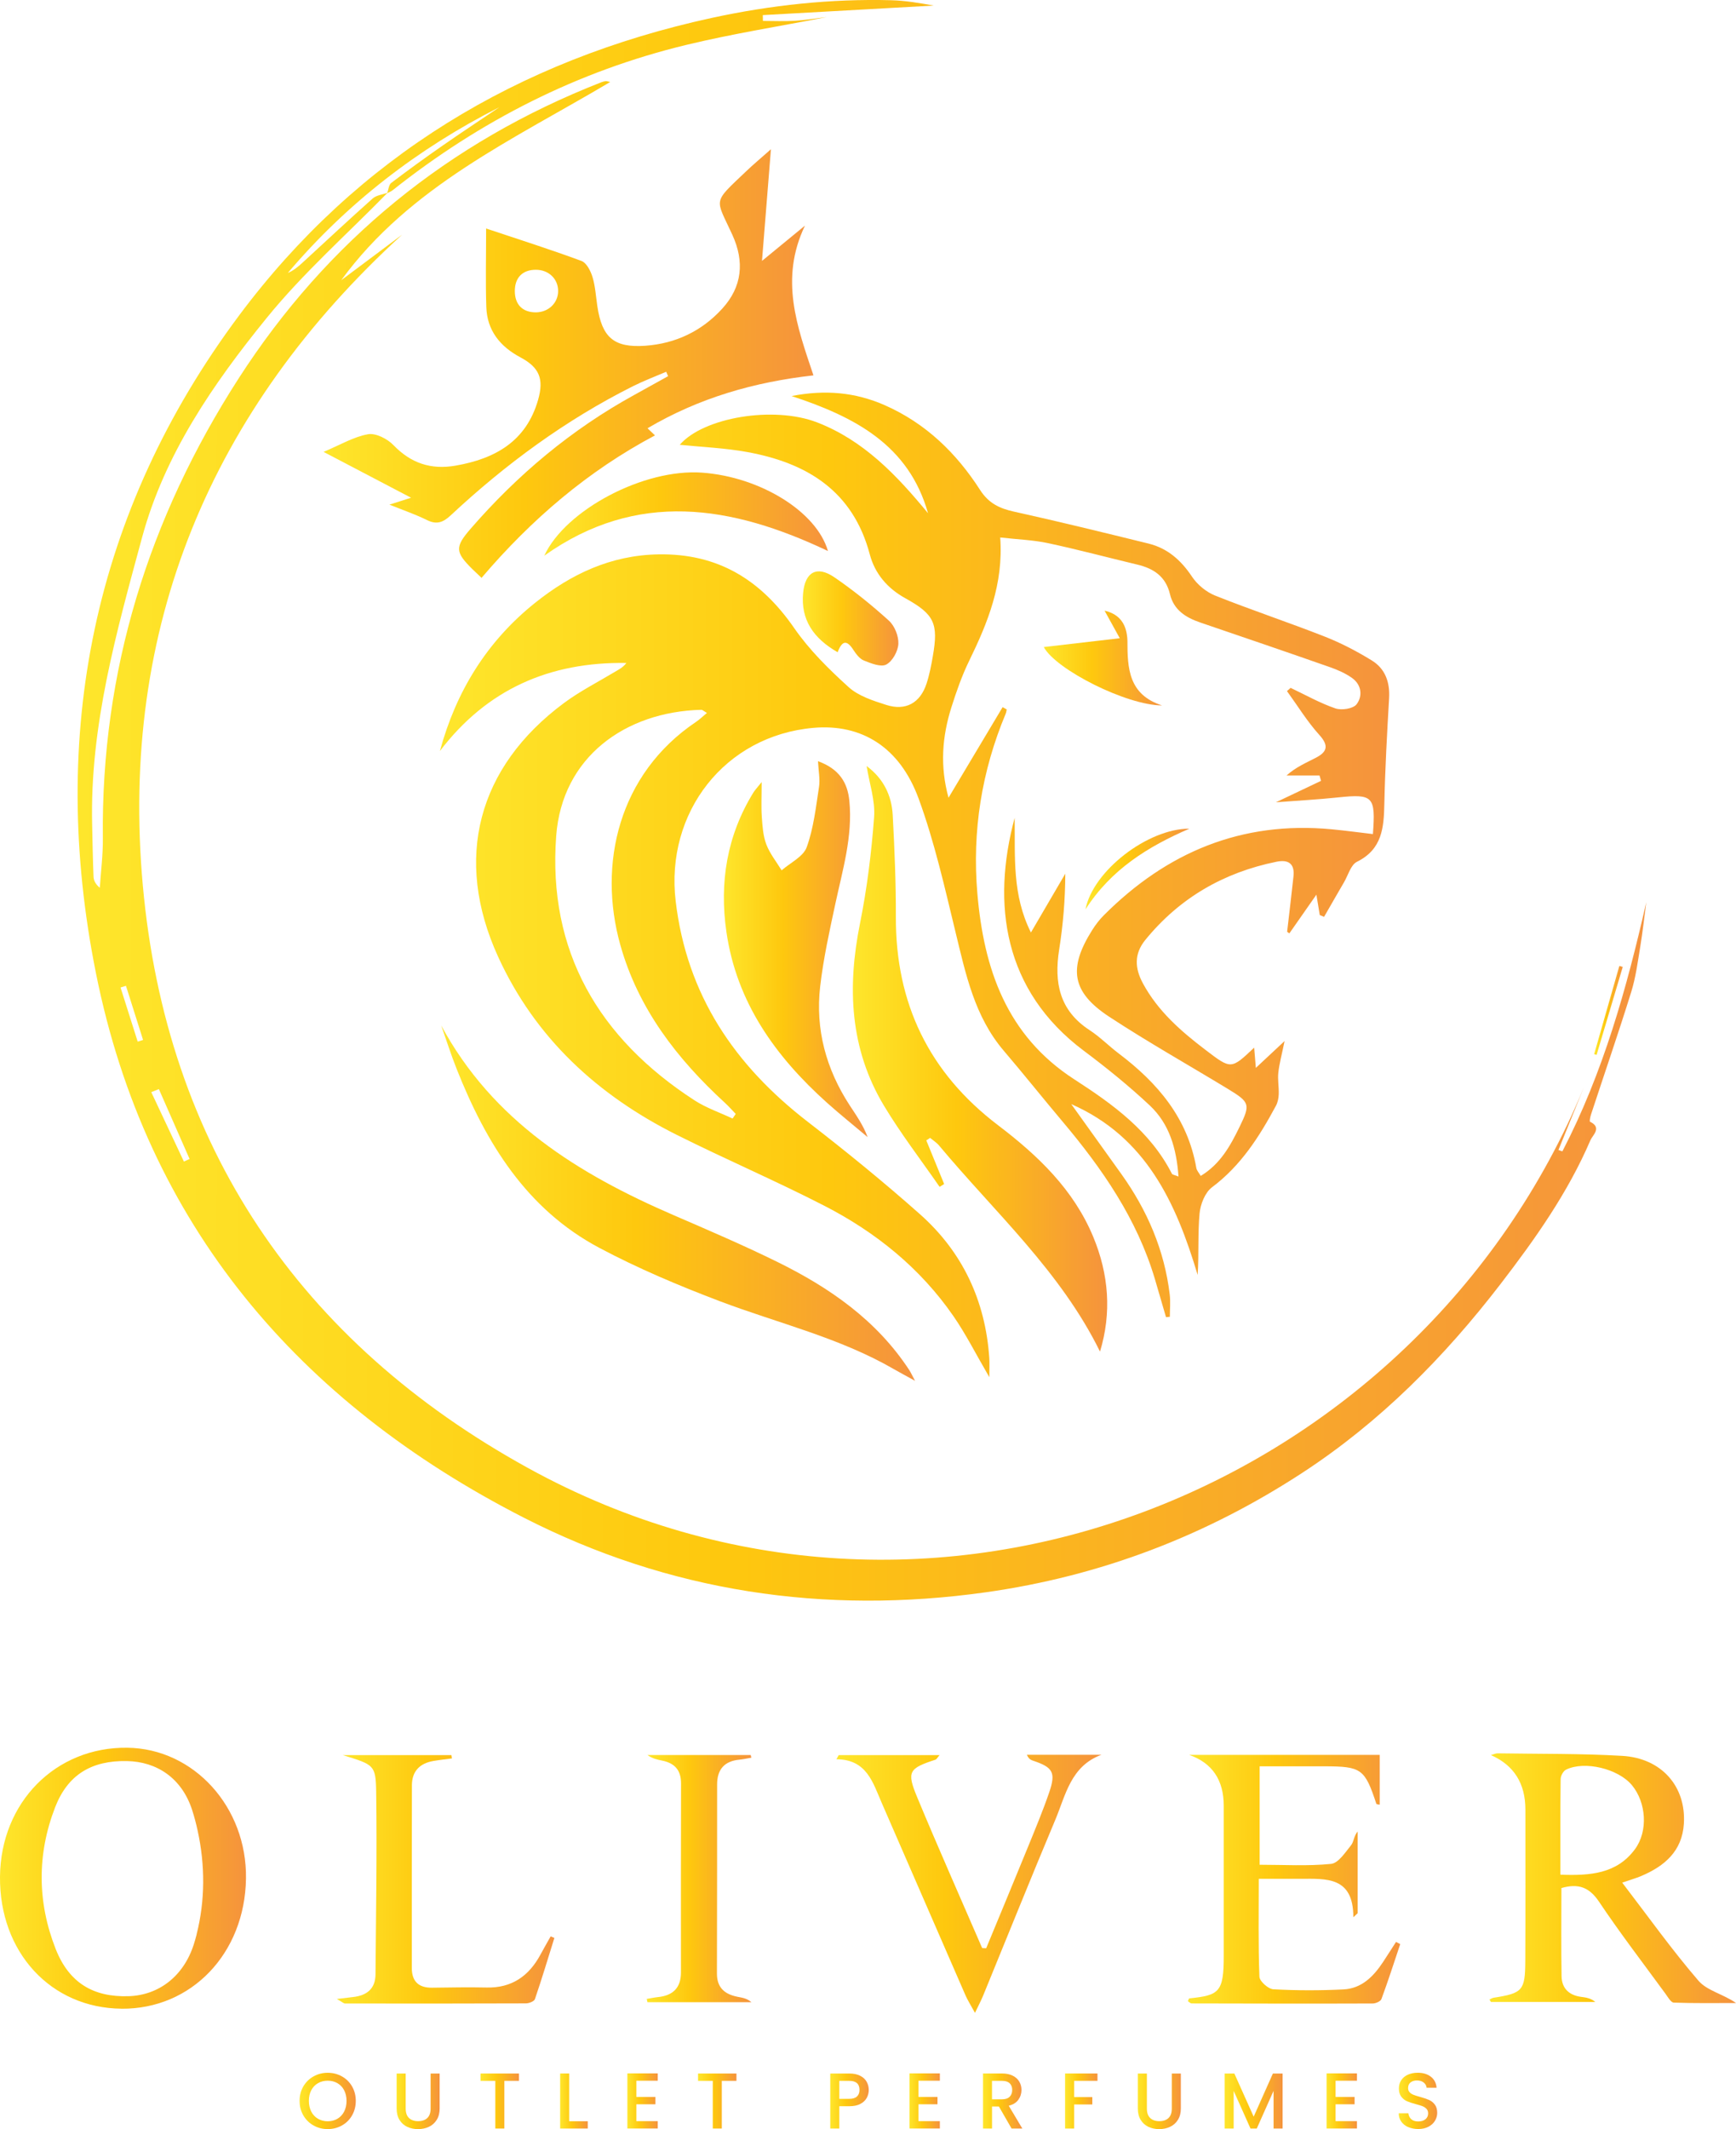 <svg xmlns="http://www.w3.org/2000/svg" xmlns:xlink="http://www.w3.org/1999/xlink" id="Layer_2" data-name="Layer 2" viewBox="0 0 555.14 680.63"><defs><style>      .cls-1 {        fill: url(#linear-gradient-2);      }      .cls-2 {        fill: url(#linear-gradient-17);      }      .cls-3 {        fill: url(#linear-gradient-15);      }      .cls-4 {        fill: url(#linear-gradient-18);      }      .cls-5 {        fill: url(#linear-gradient-28);      }      .cls-6 {        fill: url(#linear-gradient-14);      }      .cls-7 {        fill: url(#linear-gradient-20);      }      .cls-8 {        fill: url(#linear-gradient-6);      }      .cls-9 {        fill: url(#linear-gradient-11);      }      .cls-10 {        fill: url(#linear-gradient-10);      }      .cls-11 {        fill: url(#linear-gradient-16);      }      .cls-12 {        fill: url(#linear-gradient-31);      }      .cls-13 {        fill: url(#linear-gradient-21);      }      .cls-14 {        fill: url(#linear-gradient-25);      }      .cls-15 {        fill: url(#linear-gradient-5);      }      .cls-16 {        fill: url(#linear-gradient-7);      }      .cls-17 {        fill: url(#linear-gradient-24);      }      .cls-18 {        fill: url(#linear-gradient-9);      }      .cls-19 {        fill: url(#linear-gradient-22);      }      .cls-20 {        fill: url(#linear-gradient-3);      }      .cls-21 {        fill: url(#linear-gradient);      }      .cls-22 {        fill: url(#linear-gradient-27);      }      .cls-23 {        fill: url(#linear-gradient-29);      }      .cls-24 {        fill: url(#linear-gradient-30);      }      .cls-25 {        fill: url(#linear-gradient-23);      }      .cls-26 {        fill: url(#linear-gradient-19);      }      .cls-27 {        fill: url(#linear-gradient-4);      }      .cls-28 {        fill: url(#linear-gradient-8);      }      .cls-29 {        fill: url(#linear-gradient-12);      }      .cls-30 {        fill: url(#linear-gradient-13);      }      .cls-31 {        fill: url(#linear-gradient-26);      }    </style><linearGradient id="linear-gradient" x1="140.66" y1="282.87" x2="444.26" y2="282.87" gradientUnits="userSpaceOnUse"><stop offset="0" stop-color="#fee62c"></stop><stop offset=".41" stop-color="#fec80e"></stop><stop offset="1" stop-color="#f5933d"></stop></linearGradient><linearGradient id="linear-gradient-2" x1="24.82" y1="255.84" x2="526.44" y2="255.84" xlink:href="#linear-gradient"></linearGradient><linearGradient id="linear-gradient-3" x1="103.47" y1="116.21" x2="260.11" y2="116.21" xlink:href="#linear-gradient"></linearGradient><linearGradient id="linear-gradient-4" x1="272.72" y1="338.49" x2="354.04" y2="338.49" xlink:href="#linear-gradient"></linearGradient><linearGradient id="linear-gradient-5" x1="141.06" y1="384.6" x2="292.6" y2="384.6" xlink:href="#linear-gradient"></linearGradient><linearGradient id="linear-gradient-6" x1="231.49" y1="303.42" x2="277.45" y2="303.42" xlink:href="#linear-gradient"></linearGradient><linearGradient id="linear-gradient-7" x1="476.31" y1="600.42" x2="555.14" y2="600.42" xlink:href="#linear-gradient"></linearGradient><linearGradient id="linear-gradient-8" x1="0" y1="600.43" x2="78.67" y2="600.43" xlink:href="#linear-gradient"></linearGradient><linearGradient id="linear-gradient-9" x1="379.86" y1="600.75" x2="447.76" y2="600.75" xlink:href="#linear-gradient"></linearGradient><linearGradient id="linear-gradient-10" x1="267.45" y1="602.24" x2="352.19" y2="602.24" xlink:href="#linear-gradient"></linearGradient><linearGradient id="linear-gradient-11" x1="107.73" y1="600.78" x2="177.28" y2="600.78" xlink:href="#linear-gradient"></linearGradient><linearGradient id="linear-gradient-12" x1="206.82" y1="600.55" x2="240.29" y2="600.55" xlink:href="#linear-gradient"></linearGradient><linearGradient id="linear-gradient-13" x1="174.04" y1="164.32" x2="264.76" y2="164.32" xlink:href="#linear-gradient"></linearGradient><linearGradient id="linear-gradient-14" x1="256.72" y1="197.7" x2="287.28" y2="197.7" xlink:href="#linear-gradient"></linearGradient><linearGradient id="linear-gradient-15" x1="509.78" y1="323" x2="518.92" y2="323" xlink:href="#linear-gradient"></linearGradient><linearGradient id="linear-gradient-16" x1="333.78" y1="210.36" x2="371.63" y2="210.36" xlink:href="#linear-gradient"></linearGradient><linearGradient id="linear-gradient-17" x1="347.12" y1="277.81" x2="380.34" y2="277.81" xlink:href="#linear-gradient"></linearGradient><linearGradient id="linear-gradient-18" x1="95.8" y1="671.63" x2="113.78" y2="671.63" xlink:href="#linear-gradient"></linearGradient><linearGradient id="linear-gradient-19" x1="126.84" y1="671.74" x2="140.59" y2="671.74" xlink:href="#linear-gradient"></linearGradient><linearGradient id="linear-gradient-20" x1="153.68" y1="671.65" x2="165.96" y2="671.65" xlink:href="#linear-gradient"></linearGradient><linearGradient id="linear-gradient-21" x1="179.12" y1="671.65" x2="187.96" y2="671.65" xlink:href="#linear-gradient"></linearGradient><linearGradient id="linear-gradient-22" x1="200.62" y1="671.64" x2="210.34" y2="671.64" xlink:href="#linear-gradient"></linearGradient><linearGradient id="linear-gradient-23" x1="223.23" y1="671.65" x2="235.5" y2="671.65" xlink:href="#linear-gradient"></linearGradient><linearGradient id="linear-gradient-24" x1="265.51" y1="671.65" x2="277.81" y2="671.65" xlink:href="#linear-gradient"></linearGradient><linearGradient id="linear-gradient-25" x1="290.82" y1="671.64" x2="300.55" y2="671.64" xlink:href="#linear-gradient"></linearGradient><linearGradient id="linear-gradient-26" x1="314.34" y1="671.65" x2="326.93" y2="671.65" xlink:href="#linear-gradient"></linearGradient><linearGradient id="linear-gradient-27" x1="340.6" y1="671.65" x2="350.95" y2="671.65" xlink:href="#linear-gradient"></linearGradient><linearGradient id="linear-gradient-28" x1="363.87" y1="671.74" x2="377.61" y2="671.74" xlink:href="#linear-gradient"></linearGradient><linearGradient id="linear-gradient-29" x1="391.61" y1="671.65" x2="410.15" y2="671.65" xlink:href="#linear-gradient"></linearGradient><linearGradient id="linear-gradient-30" x1="424.2" y1="671.64" x2="433.92" y2="671.64" xlink:href="#linear-gradient"></linearGradient><linearGradient id="linear-gradient-31" x1="447.29" y1="671.63" x2="459.59" y2="671.63" xlink:href="#linear-gradient"></linearGradient></defs><g id="Layer_1-2" data-name="Layer 1"><g><path class="cls-21" d="M422.03,292.49c-.31-1.86-.61-3.73-1.07-6.48-3.2,4.58-5.92,8.48-8.65,12.38-.24-.17-.47-.35-.71-.52,.68-5.89,1.39-11.79,2.03-17.69,.45-4.11-1.66-5.47-5.42-4.7-16.89,3.43-31,11.56-41.95,24.99-3.66,4.49-3.38,9.08-.76,13.92,4.8,8.87,12.16,15.28,20.02,21.26,8.17,6.22,8.13,6.28,15.54-.74,.17,2.04,.31,3.73,.54,6.47,3.05-2.85,5.56-5.2,9.19-8.58-.89,4.35-1.68,7.19-2,10.09-.25,2.26,.21,4.58,.13,6.87-.04,1.25-.3,2.61-.88,3.7-5.3,9.87-11.21,19.17-20.45,26.08-2.23,1.67-3.72,5.44-3.99,8.39-.59,6.42-.18,12.94-.61,19.65-6.9-23.05-16.46-44.09-40.42-54.62,5.35,7.47,10.71,14.93,16.05,22.4,8.26,11.57,13.74,24.27,15.44,38.46,.28,2.35,.04,4.76,.04,7.14-.41,.04-.82,.08-1.23,.11-1.18-4.06-2.35-8.12-3.55-12.17-5.71-19.21-16.8-35.26-29.54-50.37-6.32-7.5-12.44-15.18-18.8-22.64-9.34-10.95-12.14-24.44-15.41-37.88-3.48-14.34-6.73-28.86-11.79-42.67-6.08-16.62-18.38-24-33.65-22.66-28.36,2.5-47.4,27.07-44.06,55.37,3.56,30.1,18.9,52.55,42.3,70.61,12.23,9.44,24.23,19.22,35.79,29.47,13.66,12.11,20.95,27.68,22.2,45.97,.11,1.58,.01,3.17,.01,6.15-4.3-7.37-7.47-13.7-11.45-19.47-10.62-15.38-24.84-26.86-41.31-35.32-15.51-7.97-31.58-14.86-47.18-22.66-25.29-12.65-45.26-30.95-57.15-56.97-14.3-31.31-6.57-60.6,21.11-81.12,5.05-3.74,10.73-6.63,16.13-9.87,1.34-.8,2.75-1.48,3.78-2.9-24.46-.39-44.58,8.37-59.63,28.16,5.15-18.96,14.94-34.94,30.3-47.27,11.53-9.25,24.28-15.34,39.56-15.61,19.11-.34,32.79,8.17,43.44,23.56,4.83,6.99,11.08,13.15,17.41,18.88,3.16,2.86,7.82,4.34,12.04,5.69,6.22,1.98,10.84-.62,12.87-6.8,.93-2.83,1.5-5.8,2.01-8.74,1.83-10.5,.53-13.41-8.85-18.6-5.74-3.18-9.69-7.89-11.3-13.97-5.37-20.3-20.07-29.24-39.18-32.73-7.16-1.31-14.5-1.59-21.59-2.32,7.56-8.76,29.99-12.53,43.89-7.17,15,5.79,25.58,17,35.5,29.05-6.15-21.81-23.38-30.79-43.63-37.46,10.73-2.11,20.41-1.2,29.76,2.91,13.07,5.74,22.92,15.28,30.51,27.1,2.73,4.24,6.15,5.89,10.78,6.92,14.4,3.18,28.74,6.7,43.06,10.22,6.1,1.5,10.42,5.32,13.92,10.57,1.71,2.57,4.57,4.93,7.43,6.07,11.57,4.62,23.42,8.54,35.02,13.1,5.22,2.05,10.27,4.69,15.05,7.63,4.28,2.62,5.83,6.92,5.54,12.04-.65,11.25-1.28,22.51-1.52,33.77-.16,7.61-.66,14.55-8.75,18.55-1.98,.98-2.82,4.28-4.14,6.54-2.15,3.68-4.26,7.37-6.38,11.06-.46-.19-.93-.38-1.39-.57Zm-45.17,83.61c-.64-9.01-2.94-16.85-9.2-22.72-6.65-6.23-13.78-12.01-21.08-17.47-25.65-19.2-29.54-46.85-22.11-74.46,.16,12.7-.82,24.62,5.2,36.65,4.06-6.94,7.52-12.86,10.99-18.79-.02,8.29-.71,16.33-1.96,24.27-1.67,10.54,.09,19.46,9.71,25.72,3.32,2.16,6.15,5.07,9.33,7.47,12.43,9.39,22.06,20.65,24.82,36.61,.15,.85,.87,1.59,1.41,2.54,6.29-3.81,9.47-9.64,12.39-15.62,3.56-7.29,3.34-7.91-3.71-12.2-12.64-7.67-25.55-14.94-37.91-23.04-12.02-7.88-13.21-15.46-5.49-27.71,1.06-1.68,2.28-3.3,3.68-4.7,20.14-20.2,44.13-30.27,72.94-27.54,4.39,.42,8.77,1.01,13.16,1.53,.91-12.11,.04-12.9-11.25-11.71-6.24,.66-12.52,.99-19.77,1.55,5.54-2.63,9.99-4.75,14.44-6.86-.16-.57-.33-1.13-.49-1.7h-10.56c2.98-2.69,6.26-4.05,9.39-5.68,3.51-1.82,4.28-3.79,1.14-7.26-3.89-4.29-6.96-9.34-10.38-14.05,.39-.34,.78-.69,1.17-1.03,4.75,2.25,9.37,4.87,14.31,6.56,1.97,.68,5.69,.11,6.77-1.3,1.99-2.59,1.63-6.22-1.41-8.4-2.12-1.52-4.64-2.62-7.12-3.49-13.79-4.83-27.63-9.56-41.46-14.27-4.63-1.58-8.47-4-9.68-9.07-1.33-5.61-5.18-8.18-10.4-9.43-9.54-2.28-19.02-4.82-28.61-6.87-4.76-1.02-9.71-1.18-15.27-1.81,1.09,14.89-4,27.27-9.95,39.48-2.32,4.76-4.08,9.82-5.68,14.88-2.92,9.27-3.69,18.68-.9,28.84,5.99-10.03,11.65-19.5,17.3-28.96,.44,.24,.87,.48,1.31,.73-.1,.43-.13,.9-.3,1.3-7.72,18.42-10.79,37.6-9.09,57.49,2.06,24.12,9.31,45.46,31.04,59.49,12.31,7.95,24.23,16.54,31.18,30.16,.16,.31,.83,.37,2.11,.89ZM226.06,227.91c-1-.57-1.42-1.01-1.82-1-24.26,.63-44.49,15.07-46.38,40.34-2.75,36.87,13.63,64.68,44.22,84.5,3.75,2.43,8.11,3.91,12.19,5.83,.33-.49,.67-.99,1-1.48-1.16-1.2-2.27-2.46-3.49-3.58-15.3-14.05-27.7-30.09-33.41-50.42-7.28-25.91-.51-54.74,24.23-71.34,1.14-.77,2.14-1.75,3.47-2.86Z"></path><path class="cls-1" d="M123.96,61.6c-12.99,13.29-27.05,25.71-38.71,40.08-17.08,21.03-32.61,43.51-39.83,70.18-8.16,30.11-16.73,60.24-15.95,91.94,.13,5.48,.21,10.97,.44,16.45,.05,1.21,.6,2.4,2.01,3.55,.34-5.29,1.03-10.58,.97-15.87-.61-53.49,14.7-102.4,43.46-147.02,28.3-43.91,67.12-75.48,115.88-94.59,.46-.18,.95-.32,1.44-.38,.3-.04,.63,.11,1.47,.27-30.97,18.4-64.05,33.29-86.02,63.37,6.49-4.85,12.98-9.71,19.47-14.56-61.27,55.97-90.37,125.72-82.92,208.03,7.53,83.07,49.97,145.9,123.14,186.22,128.32,70.71,284.58,7.24,337.72-121.78-2.72,6.71-5.45,13.43-8.17,20.14,.42,.15,.84,.29,1.26,.44,13.03-25.11,20.57-52.09,26.83-79.65-.63,4.7-1.14,9.43-1.91,14.11-.81,4.91-1.45,9.91-2.92,14.63-4.08,13.12-8.57,26.12-12.86,39.18-.24,.74-.52,2.16-.3,2.26,3.94,1.88,.81,4.31,.13,5.9-7.2,16.79-17.68,31.59-28.74,45.97-17.97,23.36-38.47,44.08-63.28,60.29-30.95,20.23-64.69,33.1-101.29,38.26-51.69,7.28-101.37-.14-147.78-23.85-72.08-36.83-120.68-93.68-136.8-173.97-15.28-76.09-1.05-147.61,45.74-210.33C114.24,50.18,165.71,19.17,227.59,5.73,246.52,1.62,265.66-.43,285.03,.07c4.56,.12,9.1,.91,13.54,1.71-18.21,1.02-36.43,2.03-54.64,3.05,.01,.62,.02,1.24,.04,1.86,3.39,0,6.79,.16,10.16-.04,3.44-.21,6.86-.78,10.26-1.19-14.98,2.93-30.09,5.31-44.91,8.89-34.77,8.39-65.96,24.27-93.95,46.49-.5,.4-1.14,.62-1.72,.92,.42-1.12,.5-2.68,1.31-3.29,5.38-4.09,10.85-8.05,16.4-11.91,6-4.18,12.11-8.2,18.17-12.29-26.08,13.22-48.77,30.73-67.65,52.99,1.88-.78,3.35-2.05,4.79-3.37,7.44-6.83,14.81-13.74,22.36-20.45,1.19-1.06,3.17-1.24,4.78-1.83ZM50.8,348.16c-.81,.33-1.61,.66-2.42,.99,3.48,7.39,6.96,14.79,10.43,22.18,.61-.27,1.21-.55,1.82-.82-3.28-7.45-6.55-14.9-9.83-22.36Zm-10.52-33.01c-.58,.18-1.15,.36-1.73,.54,1.83,5.77,3.65,11.53,5.48,17.3,.57-.18,1.15-.36,1.72-.54-1.82-5.77-3.65-11.53-5.47-17.3Z"></path><path class="cls-20" d="M153.98,184.73c-1.31-1.25-2.16-2.03-2.97-2.83-5.44-5.41-5.61-7-.48-12.91,14.96-17.23,32.2-31.69,52.25-42.71,3.63-1.99,7.24-4.01,10.86-6.02-.2-.47-.4-.94-.61-1.41-3.53,1.52-7.15,2.88-10.59,4.6-21.56,10.8-40.78,24.94-58.37,41.35-2.32,2.16-4.4,3.01-7.48,1.48-3.65-1.81-7.54-3.13-12.06-4.96,2.53-.81,4.19-1.33,6.92-2.2-9.42-4.94-17.99-9.43-27.98-14.66,5.37-2.25,9.63-4.83,14.2-5.64,2.48-.44,6.19,1.45,8.13,3.46,5.61,5.84,12.05,7.94,19.87,6.58,12.65-2.2,22.6-7.75,26.4-21.03,1.91-6.68,.44-10.35-5.67-13.6-6.5-3.46-10.65-8.61-10.89-16.11-.27-8.11-.06-16.24-.06-25.07,10.21,3.41,20.44,6.65,30.49,10.37,1.62,.6,2.93,3.18,3.52,5.11,.91,2.98,1.09,6.19,1.55,9.31,1.48,10.02,5.29,13.41,15.36,12.69,9.65-.69,18.02-4.66,24.57-11.84,6.42-7.02,7.17-15.03,3.26-23.6-5.46-11.95-6.51-9.93,4.47-20.39,2.22-2.12,4.59-4.09,7.86-6.99-.99,12.29-1.87,23.28-2.86,35.7,4.78-3.92,8.63-7.09,13.74-11.28-8.18,17.1-2.5,32.3,2.72,47.87-19.04,2.15-36.57,7.19-53.07,16.91,.82,.78,1.43,1.36,2.39,2.28-21.44,11.37-39.5,26.82-55.46,45.54Zm17.42-98.49c-4.28-.02-6.77,2.49-6.77,6.81,0,4.33,2.5,6.84,6.78,6.8,4-.04,7.07-3.01,7.07-6.82,0-3.88-3.02-6.77-7.08-6.79Z"></path><path class="cls-27" d="M296.21,364.56c1.9,4.65,3.8,9.3,5.71,13.95-.48,.3-.97,.61-1.45,.91-5.95-8.6-12.37-16.93-17.75-25.87-10.98-18.22-11.83-37.89-7.71-58.35,2.25-11.18,3.66-22.6,4.51-33.98,.39-5.27-1.49-10.7-2.39-16.33,5.39,3.99,8.01,9.39,8.35,15.73,.57,10.79,1.04,21.61,1,32.42-.12,27.71,10.59,49.9,32.71,66.7,12.69,9.64,24.11,20.5,30.4,35.64,5.01,12.06,5.93,24.35,2.17,36.7-12.59-25.63-33.63-44.51-51.45-65.86-.8-.96-1.92-1.65-2.89-2.46-.4,.27-.8,.53-1.19,.8Z"></path><path class="cls-15" d="M141.06,327.77c16.51,30.62,43.85,47.51,74.31,60.68,11.13,4.81,22.29,9.59,33.17,14.94,16.73,8.23,31.82,18.66,42.26,34.65,.44,.68,.77,1.43,1.81,3.38-3.01-1.66-4.93-2.67-6.81-3.76-17.42-10.07-36.97-14.63-55.56-21.67-13.15-4.98-26.2-10.49-38.6-17.08-23.28-12.37-36.22-33.51-45.62-57.21-1.82-4.58-3.31-9.29-4.95-13.94Z"></path><path class="cls-8" d="M261.59,243.34c6.75,2.48,9.45,6.78,10.02,12.71,1.1,11.33-2.16,22.04-4.49,32.91-1.88,8.76-3.83,17.55-4.85,26.43-1.57,13.67,1.9,26.37,9.41,37.91,2.08,3.19,4.31,6.28,5.77,10.21-4.33-3.65-8.76-7.19-12.97-10.96-16.5-14.8-28.94-32.1-32.19-54.65-2.28-15.76,.15-30.77,8.62-44.53,.47-.77,1.12-1.43,2.65-3.35,0,4.64-.18,7.89,.05,11.12,.21,2.96,.4,6.07,1.44,8.79,1.13,2.96,3.22,5.55,4.9,8.3,2.77-2.43,6.92-4.36,8.02-7.4,2.22-6.11,2.93-12.79,3.94-19.29,.37-2.39-.16-4.92-.33-8.2Z"></path><path class="cls-16" d="M499.31,603.56c0,9.59-.11,18.9,.05,28.2,.06,3.82,2.34,6.07,6.19,6.59,1.56,.21,3.12,.39,4.62,1.65h-33.39c-.16-.26-.32-.53-.47-.79,.42-.19,.83-.49,1.28-.56,9.31-1.46,10.12-2.28,10.17-11.75,.08-16.14,.03-32.27,.03-48.41q0-12.57-11.02-17.42c.97-.27,1.55-.57,2.12-.56,13.3,.21,26.62,.04,39.88,.81,12.6,.73,20.45,9.82,19.7,21.7-.55,8.77-6.18,13.55-13.66,16.72-1.64,.69-3.37,1.17-6.06,2.1,8.29,10.82,15.88,21.49,24.4,31.38,2.73,3.17,7.89,4.24,12,7.11-6.64,0-13.28,.11-19.91-.13-.91-.03-1.86-1.74-2.62-2.79-7.16-9.79-14.55-19.42-21.3-29.49-3.13-4.67-6.66-5.87-11.99-4.35Zm-.33-4.26c9.51,.36,18.03-.26,23.85-8.15,4.27-5.79,3.6-14.97-.98-20.47-4.36-5.25-15.12-7.88-21.07-4.95-.88,.43-1.71,1.97-1.72,3.01-.13,9.95-.08,19.9-.08,30.55Z"></path><path class="cls-28" d="M38.87,642.14C16.24,641.96-.24,624.06,0,599.91c.23-23.74,17.8-41.5,40.74-41.19,21.29,.28,38.26,19.01,37.92,41.83-.36,23.93-17.43,41.77-39.79,41.6Zm24-23.77c2.76-10.85,2.73-22.23,.33-33.16-.49-2.23-1.06-4.44-1.76-6.6-3.29-10.12-11.21-15.45-20.88-15.63-11.23-.21-18.89,4.3-22.95,14.82-5.8,15-5.69,30.33,.2,45.27,4.27,10.83,12.05,15.43,23.3,15.08,9.48-.29,17.53-6.2,20.85-16.53,.34-1.07,.65-2.15,.93-3.24Z"></path><path class="cls-18" d="M432.77,612.87c.01-13.04-8.68-12.26-16.89-12.25-4.28,0-8.57,0-13.35,0,0,10.79-.18,21.06,.21,31.31,.06,1.45,2.83,3.92,4.45,4.01,7.46,.41,14.97,.41,22.44,.04,5.79-.29,9.59-4.13,12.63-8.74,1.41-2.14,2.78-4.29,4.16-6.44,.45,.23,.9,.46,1.35,.69-1.97,5.87-3.87,11.77-6.01,17.57-.27,.74-1.84,1.42-2.81,1.42-19.29,.07-38.59,.03-57.88-.02-.4,0-.8-.47-1.2-.71,.18-.38,.29-.88,.44-.9,9.5-1,11.04-1.86,11.02-13.64-.02-15.97,0-31.94,0-47.91q0-12.42-11.06-16.3h60.93v15.93c-.51-.11-1.01-.11-1.06-.26-3.71-11.22-4.76-11.99-16.64-12.01-6.79-.01-13.58,0-20.7,0v31.47c7.74,0,15.36,.48,22.86-.28,2.34-.24,4.54-3.68,6.4-5.98,.9-1.11,.86-2.97,2.1-4.37v26.12l-1.38,1.28Z"></path><path class="cls-10" d="M315.36,622.82c4.43-10.71,8.89-21.42,13.27-32.15,2.38-5.84,4.82-11.67,6.87-17.63,2.22-6.47,1.22-8.07-5.3-10.23-.7-.23-1.32-.68-1.82-1.83h23.81c-9.81,3.63-11.42,12.92-14.73,20.79-7.85,18.67-15.39,37.47-23.08,56.21-.6,1.46-1.35,2.87-2.6,5.5-1.41-2.58-2.33-4.01-3.01-5.55-8.96-20.53-17.87-41.09-26.83-61.62-2.83-6.48-4.77-13.86-14.48-13.91,.25-.44,.5-.89,.75-1.33h32.24c-.68,.79-.93,1.34-1.31,1.47-8.47,2.77-9.25,3.79-5.9,11.87,6.73,16.2,13.86,32.23,20.83,48.34,.43,.02,.86,.05,1.29,.07Z"></path><path class="cls-9" d="M107.73,639.03c2.68-.32,3.91-.47,5.15-.61,4.37-.48,7.17-2.6,7.2-7.28,.14-19.44,.5-38.89,.21-58.33-.13-8.66-.74-8.65-10.65-11.73h34.72c.05,.35,.1,.7,.16,1.05-1.98,.27-3.96,.48-5.93,.82-4.36,.75-6.86,3.28-6.87,7.79-.05,19.46-.03,38.91-.03,58.37,0,4.32,2.18,6.37,6.48,6.32,5.82-.07,11.64-.19,17.46-.06,8.07,.18,13.53-3.69,17.22-10.56,1.05-1.95,2.16-3.86,3.24-5.79,.4,.17,.79,.33,1.19,.5-2.04,6.53-4.01,13.09-6.22,19.56-.24,.72-1.88,1.35-2.87,1.36-19.29,.08-38.58,.07-57.86,.04-.41,0-.81-.43-2.59-1.43Z"></path><path class="cls-29" d="M240.29,561.9c-1.28,.21-2.55,.5-3.83,.63-4.81,.46-7.13,3.12-7.14,7.9-.01,20.15,0,40.29-.06,60.44-.02,4.52,2.45,6.63,6.5,7.45,1.53,.31,3.08,.47,4.52,1.75h-33.24c-.08-.35-.15-.7-.23-1.06,1.23-.2,2.46-.46,3.69-.59,4.71-.5,7.25-2.98,7.25-7.83,0-20.15-.04-40.29,.03-60.44,.02-4.23-2-6.48-5.97-7.3-1.6-.33-3.2-.66-4.77-1.8h33.02c.07,.28,.13,.56,.2,.84Z"></path><path class="cls-30" d="M264.76,176.15c-30.87-14.67-61.09-19.54-90.71,1.49,6.78-14.65,31.9-27.92,50.52-26.54,18.57,1.37,36.58,12.46,40.19,25.05Z"></path><path class="cls-6" d="M267.85,208.5c-7.7-4.4-11.85-10.38-11.03-18.95,.65-6.78,4.46-8.8,10.01-4.99,6.11,4.19,11.94,8.88,17.43,13.86,1.83,1.66,3.14,4.94,3.02,7.4-.11,2.36-1.88,5.58-3.87,6.62-1.73,.91-4.9-.38-7.19-1.3-1.4-.57-2.53-2.16-3.42-3.52-2.08-3.17-3.56-2.77-4.94,.89Z"></path><path class="cls-3" d="M509.78,336.99c2.69-9.4,5.37-18.8,8.06-28.2,.36,.11,.72,.21,1.08,.32-2.79,9.37-5.58,18.74-8.36,28.12l-.78-.23Z"></path><path class="cls-11" d="M371.63,225.51c-11.34,0-33.99-11.45-37.85-18.66,7.89-.92,15.57-1.81,24.3-2.82-1.75-3.17-3.27-5.92-4.86-8.81,4.1,.95,6.49,3.43,7.13,7.65,.1,.66,.18,1.32,.18,1.99,0,8.7,.32,17.22,11.1,20.66Z"></path><path class="cls-2" d="M380.34,264.91c-13.15,5.69-25,12.96-33.22,25.8,2.3-12.21,19.87-25.83,33.22-25.8Z"></path><g><path class="cls-4" d="M100.27,679.48c-1.38-.77-2.46-1.84-3.27-3.22-.8-1.38-1.2-2.92-1.2-4.65s.4-3.27,1.2-4.63,1.89-2.43,3.27-3.2c1.38-.77,2.88-1.15,4.52-1.15s3.17,.38,4.54,1.15c1.38,.77,2.46,1.84,3.25,3.2,.79,1.37,1.19,2.91,1.19,4.63s-.4,3.27-1.19,4.65c-.79,1.38-1.88,2.45-3.25,3.22-1.38,.77-2.89,1.15-4.54,1.15s-3.14-.38-4.52-1.15Zm7.63-2.15c.91-.53,1.62-1.29,2.14-2.28,.51-.99,.77-2.13,.77-3.43s-.26-2.44-.77-3.42c-.52-.98-1.23-1.73-2.14-2.25-.91-.52-1.95-.79-3.11-.79s-2.2,.26-3.11,.79-1.62,1.27-2.14,2.25c-.52,.98-.77,2.12-.77,3.42s.26,2.44,.77,3.43c.51,.99,1.23,1.75,2.14,2.28,.91,.53,1.95,.8,3.11,.8s2.2-.27,3.11-.8Z"></path><path class="cls-26" d="M129.73,662.86v11.22c0,1.33,.35,2.34,1.05,3.01,.7,.67,1.67,1.01,2.92,1.01s2.25-.34,2.95-1.01c.7-.67,1.05-1.68,1.05-3.01v-11.22h2.89v11.17c0,1.43-.31,2.65-.94,3.65-.62,1-1.46,1.74-2.51,2.23s-2.2,.73-3.47,.73-2.42-.24-3.46-.73-1.86-1.23-2.47-2.23c-.61-1-.91-2.21-.91-3.65v-11.17h2.89Z"></path><path class="cls-7" d="M165.96,662.86v2.35h-4.68v15.24h-2.89v-15.24h-4.71v-2.35h12.28Z"></path><path class="cls-13" d="M182.01,678.12h5.95v2.33h-8.84v-17.6h2.89v15.27Z"></path><path class="cls-19" d="M203.5,665.18v5.17h6.08v2.35h-6.08v5.39h6.84v2.35h-9.72v-17.62h9.72v2.35h-6.84Z"></path><path class="cls-25" d="M235.5,662.86v2.35h-4.68v15.24h-2.89v-15.24h-4.71v-2.35h12.28Z"></path><path class="cls-17" d="M277.18,670.63c-.42,.79-1.1,1.44-2.03,1.94-.93,.5-2.12,.75-3.57,.75h-3.19v7.14h-2.89v-17.6h6.08c1.35,0,2.49,.23,3.43,.7,.94,.46,1.64,1.09,2.1,1.89,.46,.79,.7,1.68,.7,2.66,0,.9-.21,1.74-.63,2.53Zm-3.14-.42c.54-.5,.81-1.2,.81-2.11,0-1.92-1.09-2.89-3.27-2.89h-3.19v5.75h3.19c1.1,0,1.92-.25,2.46-.75Z"></path><path class="cls-14" d="M293.71,665.18v5.17h6.08v2.35h-6.08v5.39h6.84v2.35h-9.72v-17.62h9.72v2.35h-6.84Z"></path><path class="cls-31" d="M323.48,680.45l-4.05-7.04h-2.2v7.04h-2.89v-17.6h6.08c1.35,0,2.49,.24,3.43,.71,.94,.47,1.64,1.11,2.1,1.9,.46,.79,.7,1.68,.7,2.66,0,1.15-.33,2.19-1,3.13s-1.69,1.57-3.08,1.91l4.35,7.29h-3.44Zm-6.25-9.34h3.19c1.08,0,1.89-.27,2.44-.81,.55-.54,.82-1.27,.82-2.18s-.27-1.62-.81-2.14c-.54-.51-1.36-.77-2.46-.77h-3.19v5.9Z"></path><path class="cls-22" d="M350.95,662.86v2.35h-7.47v5.19h5.82v2.35h-5.82v7.7h-2.89v-17.6h10.35Z"></path><path class="cls-5" d="M366.75,662.86v11.22c0,1.33,.35,2.34,1.05,3.01,.7,.67,1.67,1.01,2.92,1.01s2.25-.34,2.95-1.01c.7-.67,1.05-1.68,1.05-3.01v-11.22h2.89v11.17c0,1.43-.31,2.65-.94,3.65-.62,1-1.46,1.74-2.51,2.23s-2.2,.73-3.47,.73-2.42-.24-3.46-.73-1.86-1.23-2.47-2.23c-.61-1-.91-2.21-.91-3.65v-11.17h2.89Z"></path><path class="cls-23" d="M410.15,662.86v17.6h-2.89v-12.05l-5.37,12.05h-2l-5.39-12.05v12.05h-2.89v-17.6h3.11l6.18,13.8,6.15-13.8h3.09Z"></path><path class="cls-24" d="M427.09,665.18v5.17h6.08v2.35h-6.08v5.39h6.84v2.35h-9.72v-17.62h9.72v2.35h-6.84Z"></path><path class="cls-12" d="M450.33,680.01c-.95-.41-1.69-1-2.23-1.76-.54-.76-.81-1.65-.81-2.66h3.09c.07,.76,.37,1.38,.9,1.87s1.28,.73,2.24,.73,1.77-.24,2.33-.72c.56-.48,.84-1.1,.84-1.86,0-.59-.17-1.07-.52-1.44-.35-.37-.78-.66-1.29-.86-.52-.2-1.23-.42-2.14-.66-1.15-.3-2.08-.61-2.8-.92-.72-.31-1.33-.8-1.84-1.46s-.76-1.54-.76-2.63c0-1.01,.25-1.9,.76-2.66,.51-.76,1.21-1.34,2.13-1.75,.91-.41,1.97-.61,3.16-.61,1.71,0,3.1,.43,4.19,1.28,1.09,.85,1.69,2.02,1.81,3.51h-3.19c-.05-.64-.35-1.19-.91-1.65-.56-.46-1.29-.68-2.2-.68-.83,0-1.5,.21-2.03,.63-.52,.42-.78,1.03-.78,1.82,0,.54,.16,.98,.49,1.33,.33,.35,.75,.62,1.25,.82,.51,.2,1.2,.42,2.08,.66,1.16,.32,2.11,.64,2.85,.96,.73,.32,1.36,.81,1.87,1.48,.51,.67,.77,1.56,.77,2.67,0,.89-.24,1.74-.72,2.53-.48,.79-1.18,1.43-2.1,1.91-.92,.48-2,.72-3.25,.72-1.18,0-2.25-.21-3.19-.62Z"></path></g></g></g></svg>